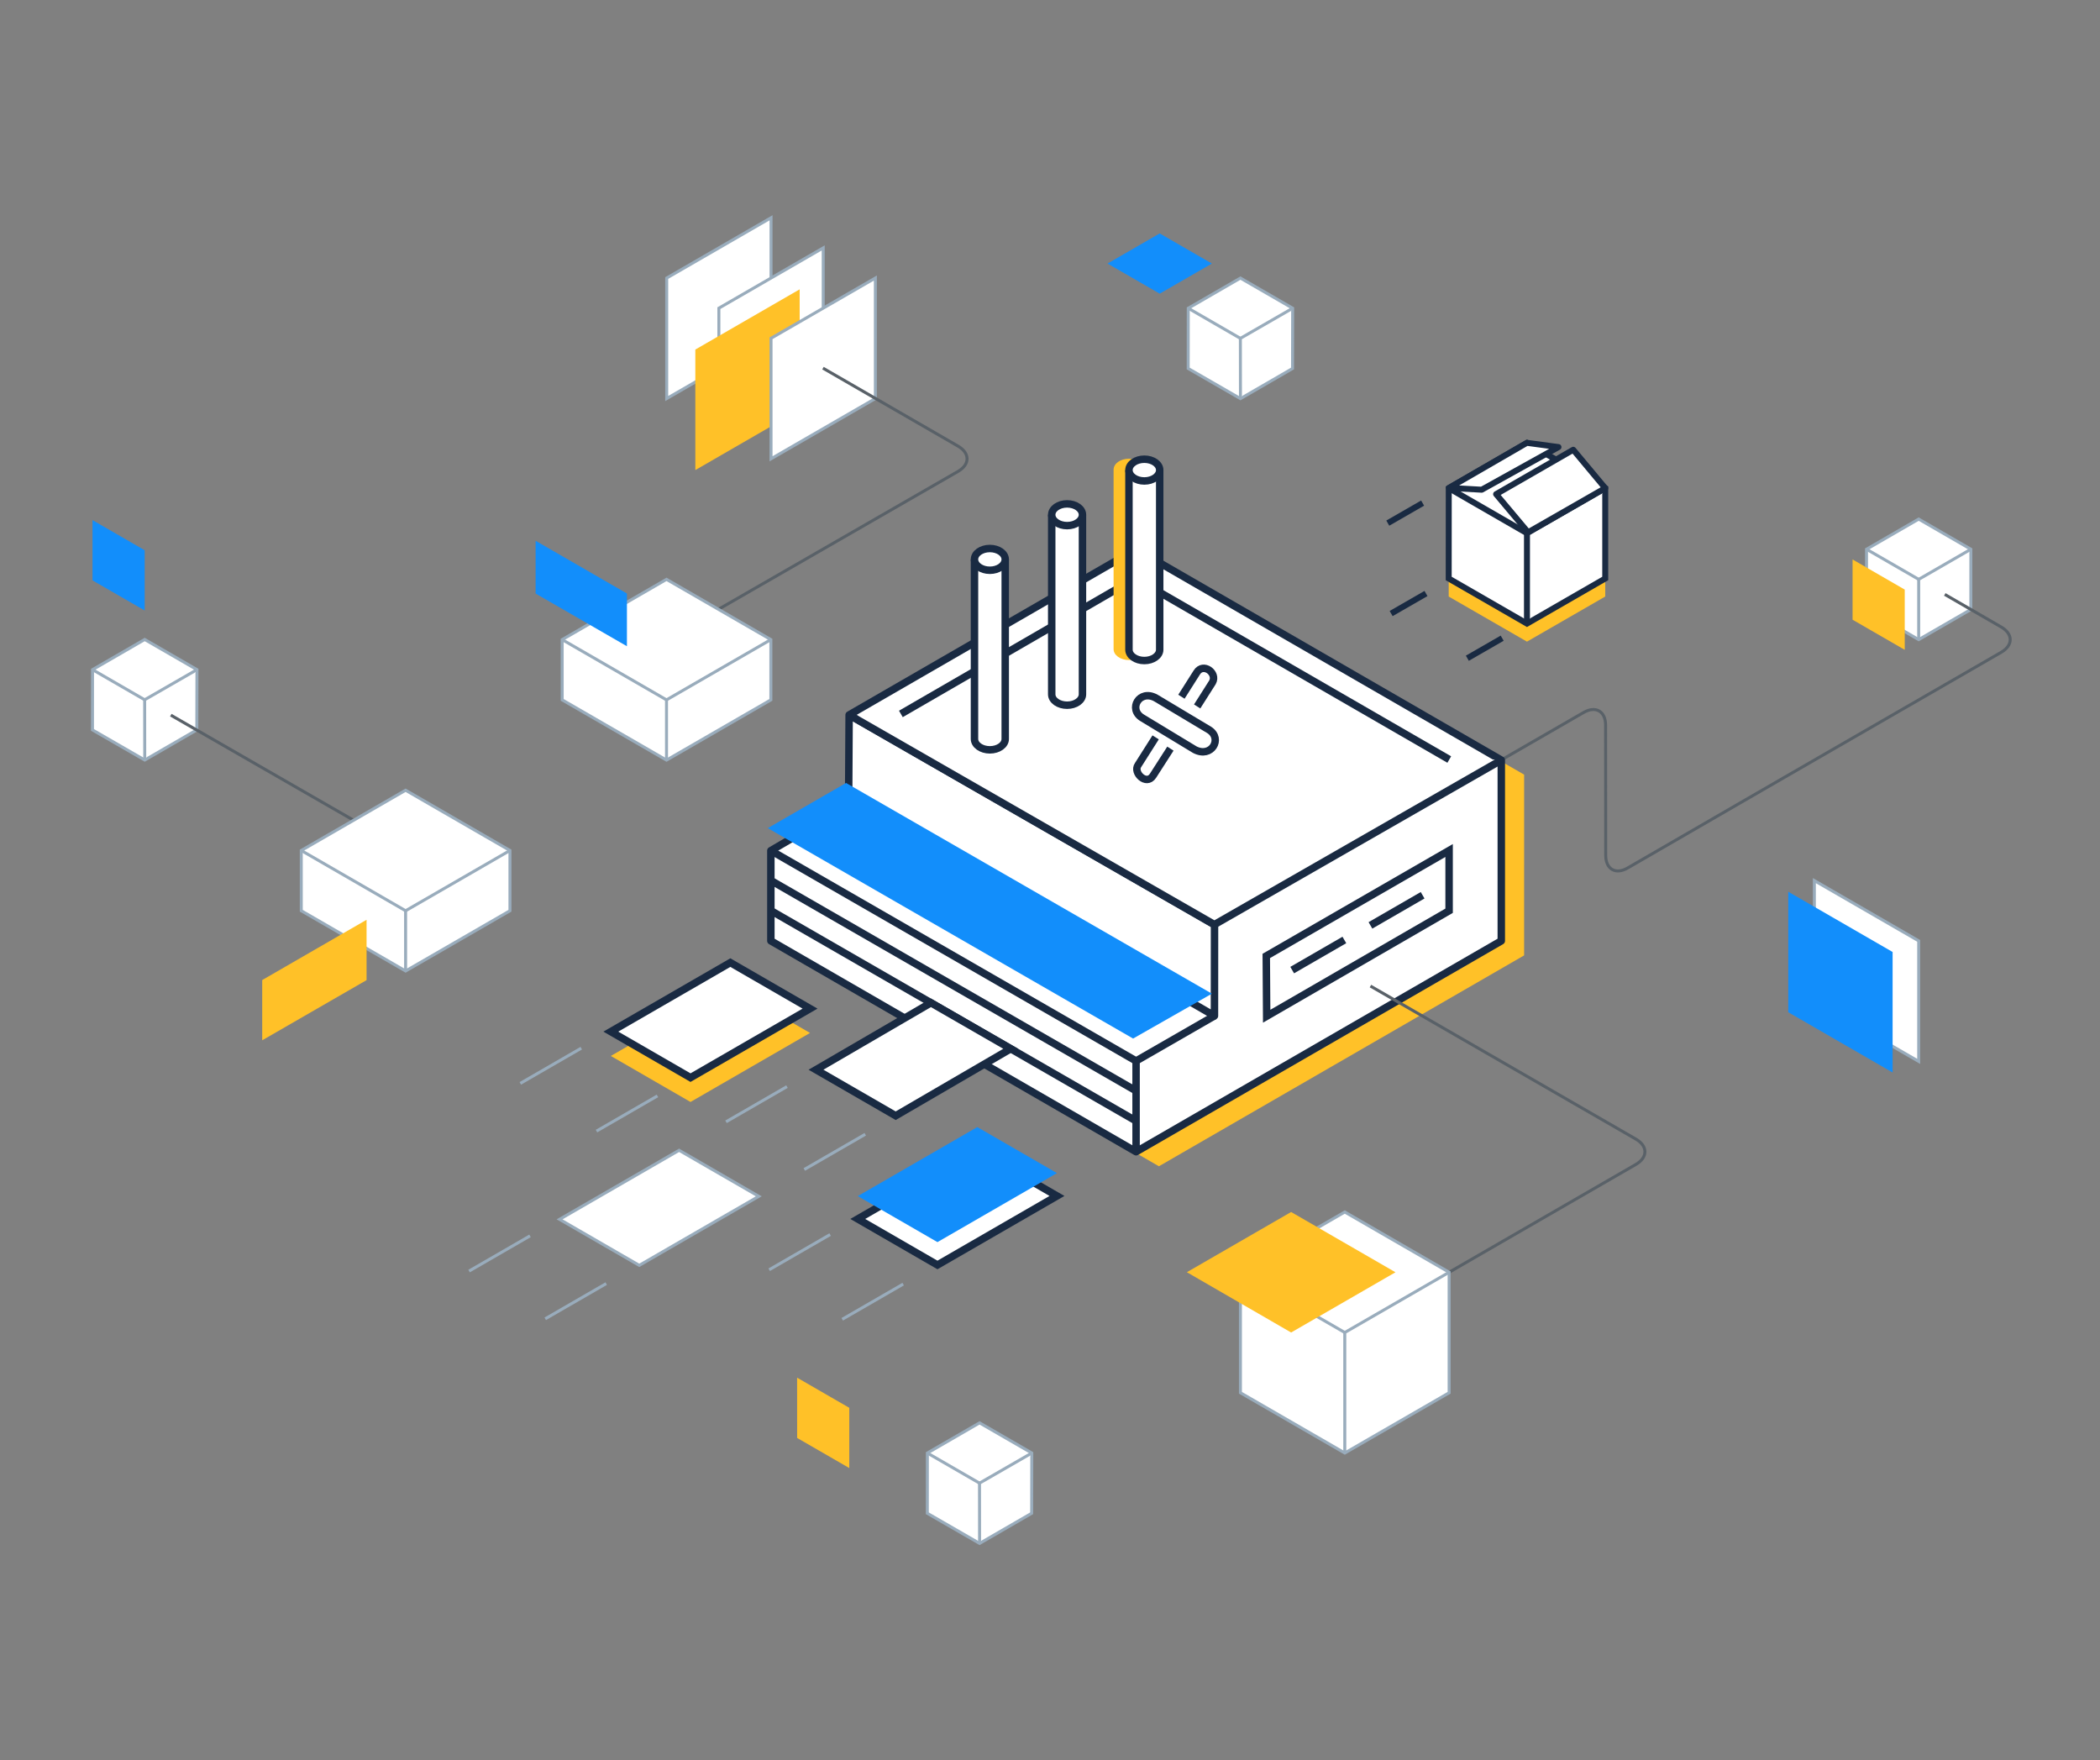 <?xml version="1.0" encoding="UTF-8"?>
<svg width="704px" height="590px" viewBox="0 0 704 590" version="1.1" xmlns="http://www.w3.org/2000/svg" xmlns:xlink="http://www.w3.org/1999/xlink">
    <rect x="0" y="0" width="704" height="590" fill="#808080" stroke="none"/>
    <title>a/illustrations/hero/use-cases/wholesale-distribution</title>
    <g id="a/illustrations/hero/use-cases/wholesale-distribution" stroke="none" stroke-width="1" fill="none" fill-rule="evenodd">
        <g id="Group-272" transform="translate(31, 73)">
            <polygon id="Fill-1" fill="#FFFFFF" points="612.218 101.002 629.711 111.106 629.704 131.303 612.218 141.397 594.727 131.298 594.727 111.106"></polygon>
            <polygon id="Stroke-2" stroke="#99ACBC" points="612.218 101.002 629.711 111.106 629.704 131.303 612.218 141.397 594.727 131.298 594.727 111.106"></polygon>
            <polyline id="Stroke-3" stroke="#99ACBC" points="612.218 141.396 612.219 121.201 629.711 111.105"></polyline>
            <line x1="594.728" y1="111.105" x2="612.22" y2="121.201" id="Stroke-4" stroke="#99ACBC"></line>
            <g id="Group-271">
                <path d="M455.09,191.666 L499.882,165.827 C503.934,163.49 507.252,165.405 507.256,170.082 L507.295,213.694 C507.299,218.372 510.615,220.283 514.664,217.941 L552.1,196.29 C556.149,193.949 562.776,190.121 566.828,187.784 L639.859,145.66 C643.911,143.323 643.912,139.498 639.861,137.159 L620.965,126.25" id="Stroke-5" stroke="#596168"></path>
                <polygon id="Fill-7" fill="#FFC128" points="590.051 114.526 590.055 134.728 607.542 144.826 607.542 124.629"></polygon>
                <polygon id="Fill-9" fill="#FFFFFF" points="17.513 141.357 35.026 151.466 34.981 171.665 17.523 181.765 1.0658141e-14 171.665 0.019 151.466"></polygon>
                <polygon id="Stroke-11" stroke="#99ACBC" points="17.513 141.357 35.026 151.466 34.981 171.665 17.523 181.765 1.0658141e-14 171.665 0.019 151.466"></polygon>
                <g id="Group-16" transform="translate(17.495, 151.466)">
                    <polyline id="Fill-13" fill="#FFFFFF" points="0.028 30.299 -3.55271368e-15 10.098 17.532 0"></polyline>
                    <polyline id="Stroke-15" stroke="#99ACBC" points="0.028 30.299 -3.55271368e-15 10.098 17.532 0"></polyline>
                </g>
                <g id="Group-20" transform="translate(0.019, 151.466)">
                    <line x1="5.55111512e-16" y1="0" x2="17.476" y2="10.098" id="Fill-17" fill="#FFFFFF"></line>
                    <line x1="5.55111512e-16" y1="0" x2="17.476" y2="10.098" id="Stroke-19" stroke="#99ACBC"></line>
                </g>
                <polygon id="Fill-21" fill="#FFFFFF" points="297.384 403.943 314.897 414.052 314.852 434.251 297.394 444.351 279.871 434.251 279.89 414.052"></polygon>
                <polygon id="Stroke-23" stroke="#99ACBC" points="297.384 403.943 314.897 414.052 314.852 434.251 297.394 444.351 279.871 434.251 279.89 414.052"></polygon>
                <g id="Group-28" transform="translate(297.366, 414.053)">
                    <polyline id="Fill-25" fill="#FFFFFF" points="0.028 30.299 0 10.098 17.532 0"></polyline>
                    <polyline id="Stroke-27" stroke="#99ACBC" points="0.028 30.299 0 10.098 17.532 0"></polyline>
                </g>
                <g id="Group-32" transform="translate(279.89, 414.053)">
                    <line x1="0" y1="2.84217094e-14" x2="17.476" y2="10.098" id="Fill-29" fill="#FFFFFF"></line>
                    <line x1="0" y1="2.84217094e-14" x2="17.476" y2="10.098" id="Stroke-31" stroke="#99ACBC"></line>
                </g>
                <polygon id="Fill-33" fill="#FFFFFF" points="384.838 20.212 402.351 30.321 402.306 50.52 384.848 60.62 367.325 50.52 367.344 30.321"></polygon>
                <polygon id="Stroke-35" stroke="#99ACBC" points="384.838 20.212 402.351 30.321 402.306 50.52 384.848 60.62 367.325 50.52 367.344 30.321"></polygon>
                <g id="Group-40" transform="translate(384.819, 30.322)">
                    <polyline id="Fill-37" fill="#FFFFFF" points="0.028 30.299 0 10.098 17.532 0"></polyline>
                    <polyline id="Stroke-39" stroke="#99ACBC" points="0.028 30.299 0 10.098 17.532 0"></polyline>
                </g>
                <g id="Group-44" transform="translate(367.343, 30.322)">
                    <line x1="0" y1="-5.68434189e-14" x2="17.476" y2="10.098" id="Fill-41" fill="#FFFFFF"></line>
                    <line x1="0" y1="-5.68434189e-14" x2="17.476" y2="10.098" id="Stroke-43" stroke="#99ACBC"></line>
                </g>
                <line x1="26.26" y1="166.712" x2="87.548" y2="201.955" id="Stroke-45" stroke="#596168"></line>
                <polygon id="Fill-47" fill="#FFFFFF" points="192.506 60.591 227.484 40.395 227.485 0 192.506 20.195"></polygon>
                <polygon id="Stroke-49" stroke="#99ACBC" points="192.506 60.591 227.484 40.395 227.485 0 192.506 20.195"></polygon>
                <polygon id="Fill-51" fill="#FFFFFF" points="209.995 70.689 244.973 50.493 244.974 10.098 209.995 30.293"></polygon>
                <polygon id="Stroke-53" stroke="#99ACBC" points="209.995 70.689 244.973 50.493 244.974 10.098 209.995 30.293"></polygon>
                <polygon id="Fill-55" fill="#FFC128" points="202.1 84.571 237.078 64.375 237.079 23.98 202.1 44.175"></polygon>
                <polygon id="Fill-57" fill="#FFFFFF" points="227.479 80.787 262.457 60.591 262.458 20.196 227.479 40.391"></polygon>
                <polygon id="Stroke-59" stroke="#99ACBC" points="227.479 80.787 262.457 60.591 262.458 20.196 227.479 40.391"></polygon>
                <path d="M209.995,131.161 L290.152,85.028 C294.206,82.695 294.208,78.873 290.158,76.534 L244.892,50.401" id="Stroke-61" stroke="#596168"></path>
                <polygon id="Fill-63" fill="#FFFFFF" points="612.219 282.773 577.241 262.577 577.24 222.182 612.219 242.377"></polygon>
                <polygon id="Stroke-65" stroke="#99ACBC" points="612.219 282.773 577.241 262.577 577.24 222.182 612.219 242.377"></polygon>
                <g id="Group-70" transform="translate(227.248, 196.882)">
                    <polyline id="Fill-67" fill="#FFFFFF" points="0 15.147 122.467 85.675 148.89 70.635 26.237 -2.84217094e-14"></polyline>
                    <polyline id="Stroke-69" stroke="#192A42" stroke-width="2.5" stroke-linejoin="round" points="0 15.147 122.467 85.675 148.89 70.635 26.237 -2.84217094e-14"></polyline>
                </g>
                <polygon id="Fill-71" fill="#FFC128" points="479.947 186.657 479.944 247.249 357.512 317.935 235.077 247.247 235.077 217 261.137 201.751 261.312 171.511 357.511 115.971"></polygon>
                <polygon id="Fill-73" fill="#FFFFFF" points="472.294 181.788 472.291 242.38 349.859 313.066 227.424 242.378 227.424 212.131 253.484 196.882 253.659 166.642 349.858 111.102"></polygon>
                <polygon id="Stroke-75" stroke="#192A42" stroke-width="2.5" stroke-linejoin="round" points="472.294 181.788 472.291 242.38 349.859 313.066 227.424 242.378 227.424 212.131 253.484 196.882 253.659 166.642 349.858 111.102"></polygon>
                <polygon id="Fill-77" fill="#FFC128" points="454.68 96.666 480.918 81.524 507.135 96.666 507.134 126.96 480.899 142.078 454.661 126.96"></polygon>
                <polyline id="Stroke-79" stroke="#192A42" stroke-width="2.5" stroke-linejoin="round" points="349.86 313.065 349.856 282.637 227.424 212.13"></polyline>
                <line x1="349.856" y1="282.638" x2="376.137" y2="267.517" id="Stroke-81" stroke="#192A42" stroke-width="2.5" stroke-linejoin="round"></line>
                <line x1="349.86" y1="302.75" x2="227.248" y2="232.139" id="Stroke-83" stroke="#192A42" stroke-width="2.5" stroke-linejoin="round"></line>
                <line x1="349.715" y1="292.568" x2="227.248" y2="222.04" id="Stroke-85" stroke="#192A42" stroke-width="2.5" stroke-linejoin="round"></line>
                <polyline id="Stroke-87" stroke="#192A42" stroke-width="2.5" stroke-linejoin="round" points="253.76 196.669 376.138 267.517 376.156 237.013 253.66 166.641"></polyline>
                <polygon id="Fill-89" fill="#128EFB" points="252.627 189.447 375.281 260.082 348.858 275.121 226.39 204.594"></polygon>
                <g id="Group-94" transform="translate(253.66, 166.641)">
                    <polyline id="Fill-91" fill="#FFFFFF" points="2.84217094e-14 0 122.46 70.279 218.635 15.146"></polyline>
                    <polyline id="Stroke-93" stroke="#192A42" stroke-width="2.5" stroke-linejoin="round" points="2.84217094e-14 0 122.46 70.279 218.635 15.146"></polyline>
                </g>
                <polyline id="Stroke-95" stroke="#192A42" stroke-width="2.5" stroke-linejoin="round" points="454.849 181.595 349.63 120.847 271.007 166.309"></polyline>
                <polygon id="Fill-97" fill="#FFFFFF" points="296.626 312.457 323.341 327.883 283.269 351.018 256.554 335.594"></polygon>
                <polygon id="Stroke-99" stroke="#192A42" stroke-width="2.5" points="296.626 312.457 323.341 327.883 283.269 351.018 256.554 335.594"></polygon>
                <polygon id="Fill-101" fill="#128EFB" points="296.626 304.798 323.341 320.224 283.269 343.358 256.554 327.935"></polygon>
                <polygon id="Fill-103" fill="#FFC128" points="213.842 257.819 240.557 273.245 200.485 296.38 173.77 280.956"></polygon>
                <polygon id="Fill-105" fill="#FFFFFF" points="213.842 249.664 240.557 265.09 200.485 288.225 173.77 272.801"></polygon>
                <polygon id="Stroke-107" stroke="#192A42" stroke-width="2.5" points="213.842 249.664 240.557 265.09 200.485 288.225 173.77 272.801"></polygon>
                <polygon id="Fill-109" fill="#FFFFFF" points="281.079 263.14 307.829 278.545 269.269 300.993 242.554 285.569"></polygon>
                <polygon id="Stroke-111" stroke="#192A42" stroke-width="2.5" points="281.079 263.14 307.829 278.545 269.269 300.993 242.554 285.569"></polygon>
                <g id="Group-116" transform="translate(143.428, 278.347)">
                    <line x1="20.435" y1="0" x2="0" y2="11.799" id="Fill-113" fill="#FFFFFF"></line>
                    <line x1="20.435" y1="0" x2="0" y2="11.799" id="Stroke-115" stroke="#99ACBC"></line>
                </g>
                <g id="Group-120" transform="translate(168.968, 294.344)">
                    <line x1="20.435" y1="0" x2="0" y2="11.799" id="Fill-117" fill="#FFFFFF"></line>
                    <line x1="20.435" y1="0" x2="0" y2="11.799" id="Stroke-119" stroke="#99ACBC"></line>
                </g>
                <polygon id="Fill-121" fill="#FFFFFF" points="196.661 312.582 223.376 328.008 183.304 351.143 156.589 335.719"></polygon>
                <polygon id="Stroke-123" stroke="#99ACBC" points="196.661 312.582 223.376 328.008 183.304 351.143 156.589 335.719"></polygon>
                <g id="Group-128" transform="translate(126.247, 341.264)">
                    <line x1="20.435" y1="0" x2="0" y2="11.799" id="Fill-125" fill="#FFFFFF"></line>
                    <line x1="20.435" y1="0" x2="0" y2="11.799" id="Stroke-127" stroke="#99ACBC"></line>
                </g>
                <g id="Group-132" transform="translate(151.786, 357.261)">
                    <line x1="20.435" y1="0" x2="0" y2="11.799" id="Fill-129" fill="#FFFFFF"></line>
                    <line x1="20.435" y1="0" x2="0" y2="11.799" id="Stroke-131" stroke="#99ACBC"></line>
                </g>
                <g id="Group-136" transform="translate(212.394, 291.228)">
                    <line x1="20.435" y1="0" x2="0" y2="11.799" id="Fill-133" fill="#FFFFFF"></line>
                    <line x1="20.435" y1="0" x2="0" y2="11.799" id="Stroke-135" stroke="#99ACBC"></line>
                </g>
                <g id="Group-140" transform="translate(238.627, 307.209)">
                    <line x1="20.435" y1="0" x2="0" y2="11.799" id="Fill-137" fill="#FFFFFF"></line>
                    <line x1="20.435" y1="0" x2="0" y2="11.799" id="Stroke-139" stroke="#99ACBC"></line>
                </g>
                <g id="Group-144" transform="translate(226.862, 340.821)">
                    <line x1="20.435" y1="0" x2="0" y2="11.799" id="Fill-141" fill="#FFFFFF"></line>
                    <line x1="20.435" y1="0" x2="0" y2="11.799" id="Stroke-143" stroke="#99ACBC"></line>
                </g>
                <g id="Group-148" transform="translate(251.346, 357.429)">
                    <line x1="20.435" y1="0" x2="0" y2="11.799" id="Fill-145" fill="#FFFFFF"></line>
                    <line x1="20.435" y1="0" x2="0" y2="11.799" id="Stroke-147" stroke="#99ACBC"></line>
                </g>
                <g id="Group-152" transform="translate(350.113, 174.166)">
                    <path d="M11.252,3.772 L5.418,12.862 C3.219,16.305 -1.397,11.838 0.41,9.284 L6.3,-5.68434189e-14" id="Fill-149" fill="#FFFFFF"></path>
                    <path d="M11.252,3.772 L5.418,12.862 C3.219,16.305 -1.397,11.838 0.41,9.284 L6.3,-5.68434189e-14" id="Stroke-151" stroke="#192A42" stroke-width="2.5" stroke-linejoin="round"></path>
                </g>
                <g id="Group-156" transform="translate(365.056, 151.019)">
                    <path d="M-5.68434189e-14,9.523 L5.151,1.404 C7.293,-2.037 12.16,1.543 10.41,4.693 L5.277,12.782" id="Fill-153" fill="#FFFFFF"></path>
                    <path d="M-5.68434189e-14,9.523 L5.151,1.404 C7.293,-2.037 12.16,1.543 10.41,4.693 L5.277,12.782" id="Stroke-155" stroke="#192A42" stroke-width="2.5" stroke-linejoin="round"></path>
                </g>
                <path d="M374.39,171.683 L356.526,160.992 C350.99,157.893 347.027,164.736 351.963,167.653 L369.519,178.276 C375.124,181.19 378.93,174.637 374.39,171.683" id="Fill-157" fill="#FFFFFF"></path>
                <path d="M374.39,171.683 L356.526,160.992 C350.99,157.893 347.027,164.736 351.963,167.653 L369.519,178.276 C375.124,181.19 378.93,174.637 374.39,171.683 Z" id="Stroke-159" stroke="#192A42" stroke-width="2.5" stroke-linejoin="round"></path>
                <polygon id="Fill-161" fill="#FFFFFF" points="393.503 247.431 454.796 212.086 454.796 232.282 393.637 267.638"></polygon>
                <polygon id="Stroke-163" stroke="#192A42" stroke-width="2.5" points="393.503 247.431 454.796 212.086 454.796 232.282 393.637 267.638"></polygon>
                <g id="Group-168" transform="translate(402.19, 242.077)">
                    <line x1="0" y1="10.098" x2="17.491" y2="0" id="Fill-165" fill="#FFFFFF"></line>
                    <line x1="0" y1="10.098" x2="17.491" y2="0" id="Stroke-167" stroke="#192A42" stroke-width="2.5" stroke-linejoin="round"></line>
                </g>
                <g id="Group-172" transform="translate(428.426, 227.09)">
                    <line x1="0" y1="10.098" x2="17.491" y2="0" id="Fill-169" fill="#FFFFFF"></line>
                    <line x1="0" y1="10.098" x2="17.491" y2="0" id="Stroke-171" stroke="#192A42" stroke-width="2.5" stroke-linejoin="round"></line>
                </g>
                <polygon id="Fill-173" fill="#FFFFFF" points="454.68 90.615 480.918 75.473 507.135 90.615 507.134 120.909 480.899 136.027 454.661 120.909"></polygon>
                <polygon id="Stroke-175" stroke="#192A42" stroke-width="2" points="454.68 90.615 480.918 75.473 507.135 90.615 507.134 120.909 480.899 136.027 454.661 120.909"></polygon>
                <g id="Group-180" transform="translate(434.238, 95.634)">
                    <line x1="0" y1="6.719" x2="11.678" y2="0" id="Fill-177" fill="#FFFFFF"></line>
                    <line x1="0" y1="6.719" x2="11.678" y2="0" id="Stroke-179" stroke="#192A42" stroke-width="2" stroke-linejoin="round"></line>
                </g>
                <g id="Group-184" transform="translate(435.364, 125.944)">
                    <line x1="0" y1="6.719" x2="11.678" y2="0" id="Fill-181" fill="#FFFFFF"></line>
                    <line x1="0" y1="6.719" x2="11.678" y2="0" id="Stroke-183" stroke="#192A42" stroke-width="2" stroke-linejoin="round"></line>
                </g>
                <g id="Group-188" transform="translate(460.91, 140.919)">
                    <line x1="0" y1="6.719" x2="11.678" y2="0" id="Fill-185" fill="#FFFFFF"></line>
                    <line x1="0" y1="6.719" x2="11.678" y2="0" id="Stroke-187" stroke="#192A42" stroke-width="2" stroke-linejoin="round"></line>
                </g>
                <g id="Group-192" transform="translate(480.898, 90.615)">
                    <polyline id="Fill-189" fill="#FFFFFF" points="0 45.412 0.002 15.117 26.237 5.68434189e-14"></polyline>
                    <polyline id="Stroke-191" stroke="#192A42" stroke-width="2" stroke-linejoin="round" points="0 45.412 0.002 15.117 26.237 5.68434189e-14"></polyline>
                </g>
                <g id="Group-196" transform="translate(454.68, 90.615)">
                    <line x1="5.68434189e-14" y1="-5.68434189e-14" x2="26.219" y2="15.117" id="Fill-193" fill="#FFFFFF"></line>
                    <line x1="5.68434189e-14" y1="-5.68434189e-14" x2="26.219" y2="15.117" id="Stroke-195" stroke="#192A42" stroke-width="2" stroke-linejoin="round"></line>
                </g>
                <polygon id="Fill-197" fill="#FFFFFF" points="454.754 90.536 480.868 75.435 491.458 76.856 465.724 91.152"></polygon>
                <polygon id="Stroke-199" stroke="#192A42" stroke-width="2" stroke-linejoin="round" points="454.754 90.536 480.868 75.435 491.458 76.856 465.724 91.152"></polygon>
                <polygon id="Fill-201" fill="#FFFFFF" points="470.55 92.64 496.407 77.762 507.134 90.617 481.277 105.423"></polygon>
                <polygon id="Stroke-203" stroke="#192A42" stroke-width="2" stroke-linejoin="round" points="470.55 92.64 496.407 77.762 507.134 90.617 481.277 105.423"></polygon>
                <g id="Group-208" transform="translate(295.683, 114.505)">
                    <path d="M0,0 L0,60.196 C0,62.21 2.307,63.843 5.153,63.843 C8,63.843 10.307,62.21 10.307,60.196 L10.307,0" id="Fill-205" fill="#FFFFFF"></path>
                    <path d="M0,0 L0,60.196 C0,62.21 2.307,63.843 5.153,63.843 C8,63.843 10.307,62.21 10.307,60.196 L10.307,0" id="Stroke-207" stroke="#192A42" stroke-width="2.5" stroke-linejoin="round"></path>
                </g>
                <path d="M305.989,114.505 C305.989,116.519 303.682,118.153 300.836,118.153 C297.989,118.153 295.682,116.519 295.682,114.505 C295.682,112.491 297.989,110.857 300.836,110.857 C303.682,110.857 305.989,112.491 305.989,114.505" id="Fill-209" fill="#FFFFFF"></path>
                <path d="M305.989,114.505 C305.989,116.519 303.682,118.153 300.836,118.153 C297.989,118.153 295.682,116.519 295.682,114.505 C295.682,112.491 297.989,110.857 300.836,110.857 C303.682,110.857 305.989,112.491 305.989,114.505 Z" id="Stroke-211" stroke="#192A42" stroke-width="2.5" stroke-linejoin="round"></path>
                <g id="Group-216" transform="translate(321.576, 99.544)">
                    <path d="M0,5.68434189e-14 L0,60.196 C0,62.21 2.307,63.843 5.153,63.843 C7.999,63.843 10.307,62.21 10.307,60.196 L10.307,5.68434189e-14" id="Fill-213" fill="#FFFFFF"></path>
                    <path d="M0,5.68434189e-14 L0,60.196 C0,62.21 2.307,63.843 5.153,63.843 C7.999,63.843 10.307,62.21 10.307,60.196 L10.307,5.68434189e-14" id="Stroke-215" stroke="#192A42" stroke-width="2.5" stroke-linejoin="round"></path>
                </g>
                <path d="M331.883,99.544 C331.883,101.558 329.576,103.192 326.73,103.192 C323.883,103.192 321.576,101.558 321.576,99.544 C321.576,97.53 323.883,95.896 326.73,95.896 C329.576,95.896 331.883,97.53 331.883,99.544" id="Fill-217" fill="#FFFFFF"></path>
                <path d="M331.883,99.544 C331.883,101.558 329.576,103.192 326.73,103.192 C323.883,103.192 321.576,101.558 321.576,99.544 C321.576,97.53 323.883,95.896 326.73,95.896 C329.576,95.896 331.883,97.53 331.883,99.544 Z" id="Stroke-219" stroke="#192A42" stroke-width="2.5" stroke-linejoin="round"></path>
                <path d="M347.47,80.76 C344.624,80.76 342.317,82.393 342.317,84.408 L342.317,144.603 C342.317,146.618 344.624,148.251 347.47,148.251 C350.316,148.251 352.623,146.618 352.623,144.603 L352.623,84.408 C352.623,82.393 350.316,80.76 347.47,80.76" id="Fill-221" fill="#FFC128"></path>
                <g id="Group-226" transform="translate(347.47, 84.571)">
                    <path d="M0,0 L0,60.196 C0,62.21 2.307,63.843 5.153,63.843 C8,63.843 10.307,62.21 10.307,60.196 L10.307,0" id="Fill-223" fill="#FFFFFF"></path>
                    <path d="M0,0 L0,60.196 C0,62.21 2.307,63.843 5.153,63.843 C8,63.843 10.307,62.21 10.307,60.196 L10.307,0" id="Stroke-225" stroke="#192A42" stroke-width="2.5" stroke-linejoin="round"></path>
                </g>
                <path d="M357.777,84.571 C357.777,86.585 355.47,88.219 352.624,88.219 C349.777,88.219 347.47,86.585 347.47,84.571 C347.47,82.557 349.777,80.923 352.624,80.923 C355.47,80.923 357.777,82.557 357.777,84.571" id="Fill-227" fill="#FFFFFF"></path>
                <path d="M357.777,84.571 C357.777,86.585 355.47,88.219 352.624,88.219 C349.777,88.219 347.47,86.585 347.47,84.571 C347.47,82.557 349.777,80.923 352.624,80.923 C355.47,80.923 357.777,82.557 357.777,84.571 Z" id="Stroke-229" stroke="#192A42" stroke-width="2.5" stroke-linejoin="round"></path>
                <polygon id="Fill-231" fill="#FFFFFF" points="69.994 212.086 69.997 232.281 104.975 252.476 139.957 232.283 139.957 212.083 104.975 191.888"></polygon>
                <polygon id="Stroke-233" stroke="#99ACBC" points="69.994 212.086 69.997 232.281 104.975 252.476 139.957 232.283 139.957 212.083 104.975 191.888"></polygon>
                <polyline id="Stroke-235" stroke="#99ACBC" points="69.994 212.086 104.972 232.284 139.957 212.083"></polyline>
                <line x1="104.971" y1="232.284" x2="104.975" y2="252.475" id="Stroke-237" stroke="#99ACBC"></line>
                <polygon id="Fill-239" fill="#FFFFFF" points="157.461 141.399 157.464 161.594 192.442 181.789 227.424 161.596 227.424 141.396 192.442 121.201"></polygon>
                <polygon id="Stroke-241" stroke="#99ACBC" points="157.461 141.399 157.464 161.594 192.442 181.789 227.424 161.596 227.424 141.396 192.442 121.201"></polygon>
                <polyline id="Stroke-243" stroke="#99ACBC" points="157.461 141.399 192.439 161.597 227.424 141.396"></polyline>
                <line x1="192.439" y1="161.597" x2="192.443" y2="181.788" id="Stroke-245" stroke="#99ACBC"></line>
                <path d="M454.804,353.461 L517.401,317.319 C521.452,314.98 521.451,311.156 517.399,308.82 L428.426,257.526" id="Stroke-247" stroke="#596168"></path>
                <polygon id="Fill-249" fill="#FFC128" points="236.223 388.794 236.227 408.996 253.714 419.093 253.714 398.896"></polygon>
                <polygon id="Fill-251" fill="#FFFFFF" points="419.823 333.263 454.805 353.461 454.805 393.854 419.823 414.049 384.84 393.854 384.841 353.461"></polygon>
                <polygon id="Stroke-253" stroke="#99ACBC" points="419.823 333.263 454.805 353.461 454.805 393.854 419.823 414.049 384.84 393.854 384.841 353.461"></polygon>
                <polyline id="Stroke-255" stroke="#99ACBC" points="419.823 414.049 419.821 373.657 454.805 353.461"></polyline>
                <line x1="384.841" y1="353.461" x2="419.821" y2="373.658" id="Stroke-257" stroke="#99ACBC"></line>
                <polygon id="Fill-259" fill="#128EFB" points="603.474 286.502 568.496 266.306 568.495 225.911 603.474 246.106"></polygon>
                <polygon id="Fill-261" fill="#128EFB" points="357.775 5.244 375.266 15.342 357.775 25.44 340.287 15.342"></polygon>
                <polygon id="Fill-263" fill="#FFC128" points="401.834 333.264 436.813 353.462 401.836 373.656 366.882 353.443"></polygon>
                <polygon id="Fill-265" fill="#128EFB" points="0.011 101.343 0.015 121.545 17.502 131.642 17.502 111.445"></polygon>
                <polygon id="Fill-267" fill="#FFC128" points="56.904 255.513 56.904 275.708 91.885 255.541 91.888 235.313"></polygon>
                <polygon id="Fill-269" fill="#128EFB" points="179.169 125.945 179.169 143.616 148.561 125.969 148.557 108.27"></polygon>
            </g>
        </g>
    </g>
</svg>